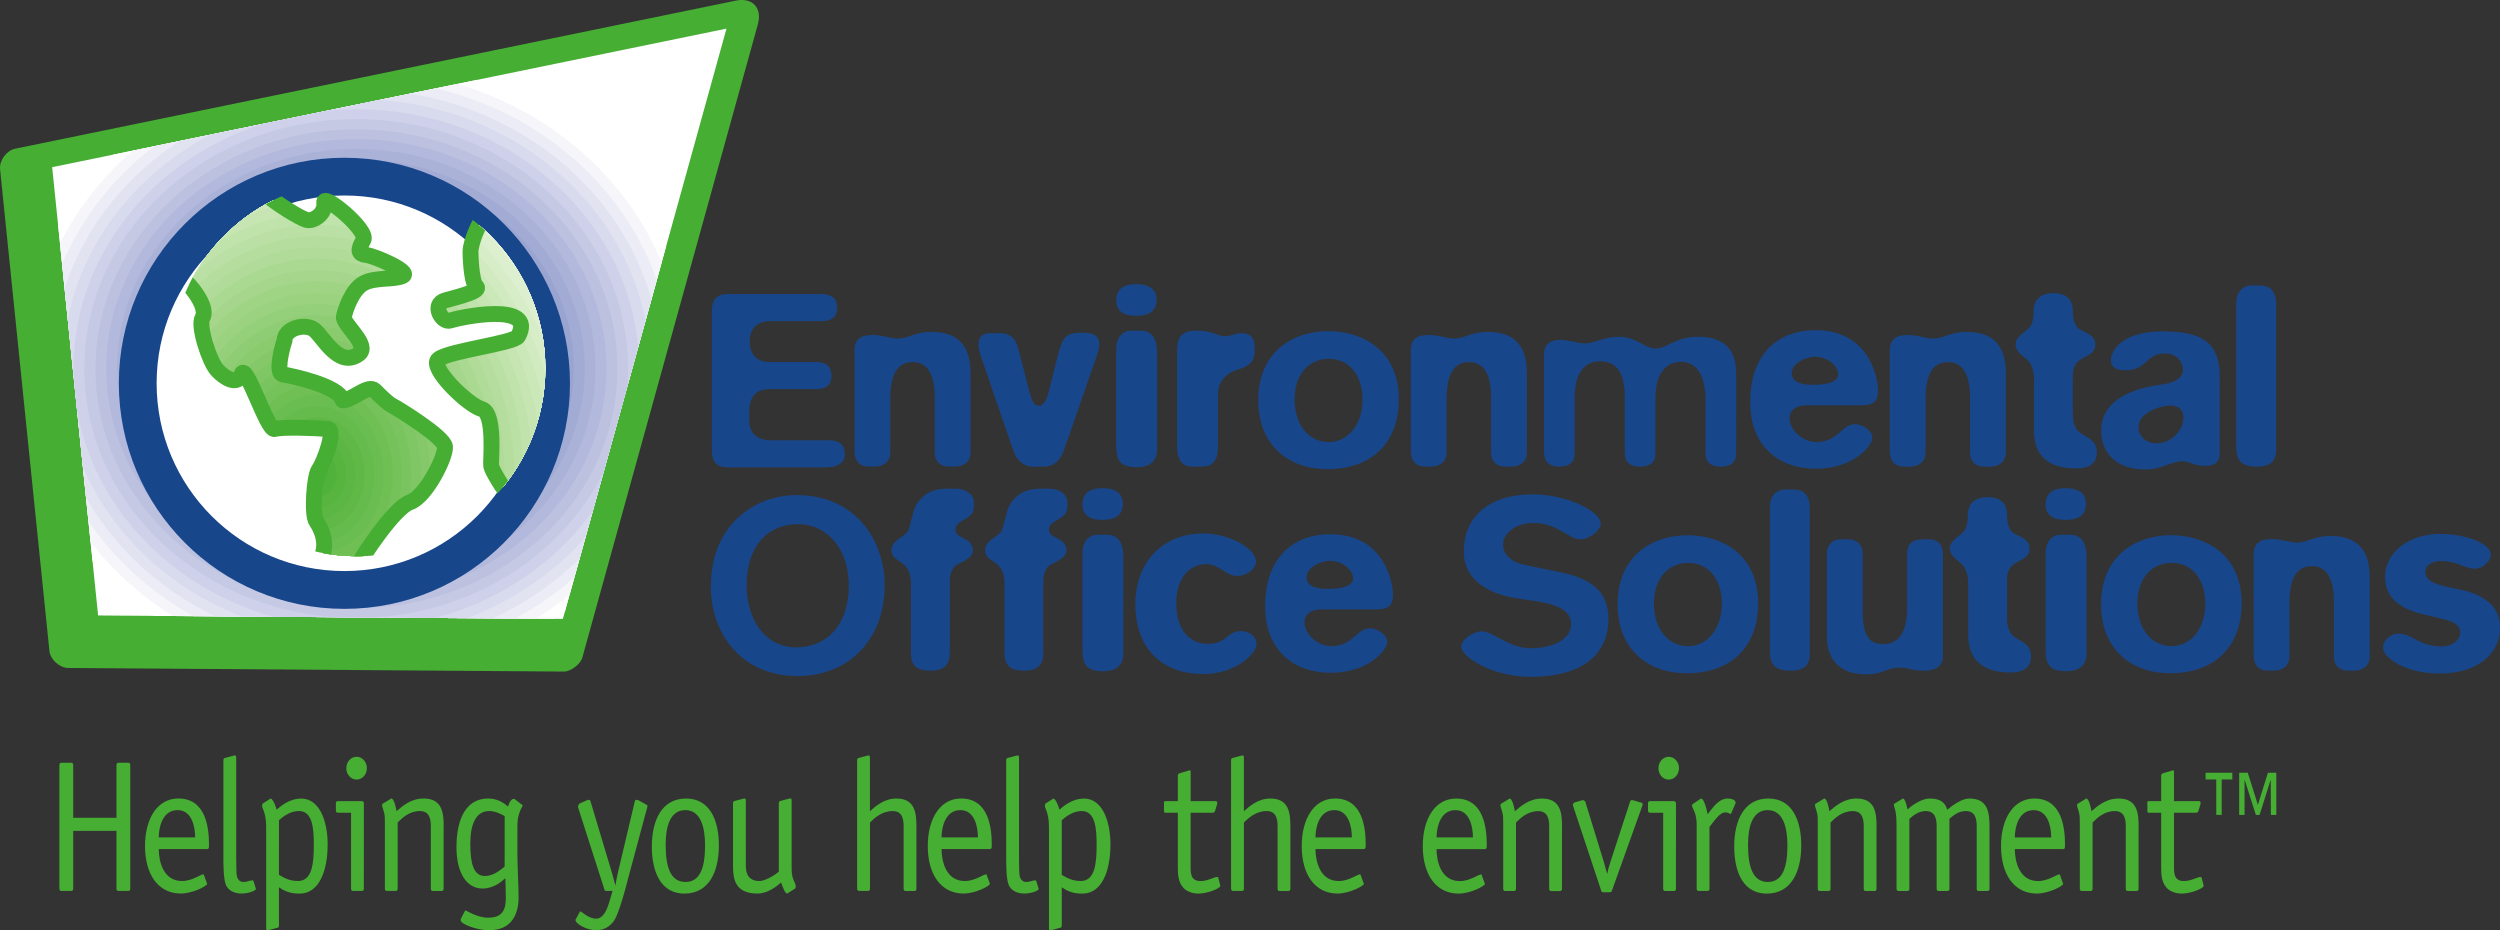 <?xml version="1.0" encoding="UTF-8" standalone="no"?>
<svg
   xmlns:dc="http://purl.org/dc/elements/1.1/"
   xmlns:cc="http://creativecommons.org/ns#"
   xmlns:rdf="http://www.w3.org/1999/02/22-rdf-syntax-ns#"
   xmlns:svg="http://www.w3.org/2000/svg"
   xmlns="http://www.w3.org/2000/svg"
   id="svg3719"
   version="1.1"
   viewBox="0 0 81.742 30.417"
   height="30.417mm"
   width="81.742mm">
  <rect x="0" y="0" width="81.742" height="30.417" fill="#333333" stroke="none"/>
  <defs
     id="defs3713">
    <clipPath
       clipPathUnits="userSpaceOnUse"
       id="clipPath3741">
      <path
         d="m 1946.101,2238.791 -62.459,-12.834 4.255,-41.523 43.05,-0.316 z"
         id="path3739" />
    </clipPath>
    <clipPath
       clipPathUnits="userSpaceOnUse"
       id="clipPath3749">
      <path
         d="m 1946.101,2238.791 -62.459,-12.834 4.255,-41.523 43.05,-0.316 z"
         id="path3747" />
    </clipPath>
    <clipPath
       clipPathUnits="userSpaceOnUse"
       id="clipPath3827">
      <path
         d="m 1911.914,2224.733 c -9.613,0 -17.406,-7.793 -17.406,-17.406 0,-9.613 7.793,-17.406 17.406,-17.406 9.613,0 17.406,7.793 17.406,17.406 0,9.613 -7.793,17.406 -17.406,17.406 z"
         id="path3825" />
    </clipPath>
    <clipPath
       clipPathUnits="userSpaceOnUse"
       id="clipPath3835">
      <path
         d="m 1895.941,2215.44 c 1.09,-1.05 2.081,-2.67 1.627,-3.425 -0.454,-0.755 0.652,-4.068 1.331,-4.825 0.679,-0.757 1.918,-1.533 2.297,-0.399 0.379,1.134 2.38,-5.319 3.061,-5.092 0.681,0.227 3.832,0.091 4.816,0.015 0.984,0.151 -0.261,-3.143 -0.715,-3.749 -0.454,-0.606 -0.688,-4.24 -0.236,-4.845 0.286,-0.383 1.247,-2.054 0.323,-3.515 -1.259,0.263 1.115,-3.44 0.03,-2.931 l 1.823,-0.851 c 1.215,0.972 1.459,2.652 1.787,3.485 0.116,0.295 3.179,5.079 4.693,5.609 1.514,0.53 3.327,4.235 3.251,5.144 -0.076,0.908 -4.387,3.554 -4.841,3.781 -0.454,0.227 -1.058,0.833 -1.663,1.436 -0.606,0.604 -2.069,-0.919 -2.978,-0.919 -0.303,1.361 -4.935,2.321 -5.539,2.397 -0.603,0.076 -0.221,2.012 0.157,3.148 0,1.135 1.893,1.618 2.724,1.012 0.831,-0.605 2.287,-3.646 4.156,-2.263 1.089,0.806 -1.532,2.778 -1.383,3.457 0.149,0.679 0.744,2.474 1.802,3.078 1.058,0.604 2.815,0.312 3.646,0.69 0.831,0.379 -2.626,1.869 -3.381,1.945 -0.755,0.076 -0.792,0.467 -0.264,1.376 0.528,0.908 -3.777,4.446 -3.625,3.464 0.151,-0.982 -0.998,-1.807 -1.68,-1.58 -0.681,0.227 -2.674,1.458 -3.666,2.326 -9.196,-0.138 -8.135,-9.135 -7.553,-7.969 z m 37.628,-6.224 c -0.972,5.271 -5.812,15.028 -9.834,12.116 -0.356,-0.067 -1.346,-2.233 -1.346,-3.232 0,0 0.032,-2.753 0.537,-3.186 0.505,-0.433 -1.584,-0.935 -2.882,-1.296 -1.298,-0.361 -0.296,-2.151 0.497,-1.862 0.793,0.289 8.03,1.803 6.26,-1.458 -0.351,-0.646 -6.346,-1.338 -7.369,-2.124 -0.944,-0.726 2.701,-4.263 3.996,-4.623 1.296,-0.361 0.804,-4.85 0.877,-5.282 0.072,-0.433 1.371,-2.499 1.573,-2.597 -2.117,-2.479 8.785,7.611 7.691,13.544 z"
         id="path3833"
         style="clip-rule:evenodd" />
    </clipPath>
    <clipPath
       clipPathUnits="userSpaceOnUse"
       id="clipPath3843">
      <path
         d="m 1895.941,2215.44 c 1.09,-1.05 2.081,-2.67 1.627,-3.425 -0.454,-0.755 0.652,-4.068 1.331,-4.825 0.679,-0.757 1.918,-1.533 2.297,-0.399 0.379,1.134 2.38,-5.319 3.061,-5.092 0.681,0.227 3.832,0.091 4.816,0.015 0.984,0.151 -0.261,-3.143 -0.715,-3.749 -0.454,-0.606 -0.688,-4.24 -0.236,-4.845 0.286,-0.383 1.247,-2.054 0.323,-3.515 -1.259,0.263 1.115,-3.44 0.03,-2.931 l 1.823,-0.851 c 1.215,0.972 1.459,2.652 1.787,3.485 0.116,0.295 3.179,5.079 4.693,5.609 1.514,0.53 3.327,4.235 3.251,5.144 -0.076,0.908 -4.387,3.554 -4.841,3.781 -0.454,0.227 -1.058,0.833 -1.663,1.436 -0.606,0.604 -2.069,-0.919 -2.978,-0.919 -0.303,1.361 -4.935,2.321 -5.539,2.397 -0.603,0.076 -0.221,2.012 0.157,3.148 0,1.135 1.893,1.618 2.724,1.012 0.831,-0.605 2.287,-3.646 4.156,-2.263 1.089,0.806 -1.532,2.778 -1.383,3.457 0.149,0.679 0.744,2.474 1.802,3.078 1.058,0.604 2.815,0.312 3.646,0.69 0.831,0.379 -2.626,1.869 -3.381,1.945 -0.755,0.076 -0.792,0.467 -0.264,1.376 0.528,0.908 -3.777,4.446 -3.625,3.464 0.151,-0.982 -0.998,-1.807 -1.68,-1.58 -0.681,0.227 -2.674,1.458 -3.666,2.326 -9.196,-0.138 -8.135,-9.135 -7.553,-7.969 z m 37.628,-6.224 c -0.972,5.271 -5.812,15.028 -9.834,12.116 -0.356,-0.067 -1.346,-2.233 -1.346,-3.232 0,0 0.032,-2.753 0.537,-3.186 0.505,-0.433 -1.584,-0.935 -2.882,-1.296 -1.298,-0.361 -0.296,-2.151 0.497,-1.862 0.793,0.289 8.03,1.803 6.26,-1.458 -0.351,-0.646 -6.346,-1.338 -7.369,-2.124 -0.944,-0.726 2.701,-4.263 3.996,-4.623 1.296,-0.361 0.804,-4.85 0.877,-5.282 0.072,-0.433 1.371,-2.499 1.573,-2.597 -2.117,-2.479 8.785,7.611 7.691,13.544 z"
         id="path3841"
         style="clip-rule:evenodd" />
    </clipPath>
  </defs>
  <g
     transform="translate(-41.528,-71.637)"
     id="layer1">
    <path
       d="m 65.59,71.657 c 0.54,-0.111 0.866,0.239 0.719,0.77 L 60.567,93.143 c -0.058,0.21 -0.381,0.454 -0.599,0.452 L 43.754,93.477 c -0.28,-0.004 -0.581,-0.275 -0.61,-0.554 L 41.53,77.168 c -0.029,-0.283 0.211,-0.61 0.49,-0.668 z"
       style="fill:#46ae33;fill-opacity:1;fill-rule:nonzero;stroke:none;stroke-width:0.353"
       id="path3733" />
    <g
       transform="matrix(0.353,0,0,-0.353,-621.692,862.866)"
       id="g3735">
      <g
         id="g3737"
         clip-path="url(#clipPath3741)">
        <g
           id="g3743">
          <g
             id="g3745"
             clip-path="url(#clipPath3749)">
            <path
               d="m 1883.642,2238.791 h 62.459 v -54.673 h -62.459 z"
               style="fill:#ffffff;fill-opacity:1;fill-rule:nonzero;stroke:none"
               id="path3751" />
            <path
               d="m 1880.61,2207.291 c 0,15.821 13.979,28.647 31.224,28.647 17.244,0 31.224,-12.825 31.224,-28.647 0,-15.821 -13.979,-28.647 -31.224,-28.647 -17.245,0 -31.224,12.825 -31.224,28.647 z"
               style="fill:#ffffff;fill-opacity:1;fill-rule:nonzero;stroke:none"
               id="path3753" />
            <path
               d="m 1881.608,2207.305 c 0,15.311 13.528,27.723 30.216,27.723 16.688,0 30.216,-12.412 30.216,-27.723 0,-15.311 -13.528,-27.723 -30.216,-27.723 -16.688,0 -30.216,12.412 -30.216,27.723 z"
               style="fill:#f5f5fa;fill-opacity:1;fill-rule:nonzero;stroke:none"
               id="path3755" />
            <path
               d="m 1882.606,2207.319 c 0,14.801 13.077,26.799 29.209,26.799 16.132,0 29.209,-11.998 29.209,-26.799 0,-14.801 -13.077,-26.799 -29.209,-26.799 -16.132,0 -29.209,11.998 -29.209,26.799 z"
               style="fill:#ebecf6;fill-opacity:1;fill-rule:nonzero;stroke:none"
               id="path3757" />
            <path
               d="m 1883.604,2207.299 c 0,14.29 12.626,25.875 28.201,25.875 15.576,0 28.202,-11.585 28.202,-25.875 0,-14.29 -12.626,-25.875 -28.202,-25.875 -15.575,0 -28.201,11.584 -28.201,25.875 z"
               style="fill:#e1e3f1;fill-opacity:1;fill-rule:nonzero;stroke:none"
               id="path3759" />
            <path
               d="m 1884.63,2207.313 c 0,13.78 12.175,24.951 27.195,24.951 15.019,0 27.195,-11.171 27.195,-24.951 0,-13.78 -12.175,-24.951 -27.195,-24.951 -15.019,0 -27.195,11.171 -27.195,24.951 z"
               style="fill:#d8daed;fill-opacity:1;fill-rule:nonzero;stroke:none"
               id="path3761" />
            <path
               d="m 1885.628,2207.294 c 0,13.27 11.724,24.026 26.187,24.026 14.463,0 26.187,-10.757 26.187,-24.026 0,-13.27 -11.724,-24.026 -26.187,-24.026 -14.463,0 -26.187,10.757 -26.187,24.026 z"
               style="fill:#ced1e9;fill-opacity:1;fill-rule:nonzero;stroke:none"
               id="path3763" />
            <path
               d="m 1886.626,2207.308 c 0,12.759 11.273,23.102 25.18,23.102 13.907,0 25.18,-10.343 25.18,-23.102 0,-12.759 -11.273,-23.102 -25.18,-23.102 -13.907,0 -25.18,10.343 -25.18,23.102 z"
               style="fill:#c5c9e4;fill-opacity:1;fill-rule:nonzero;stroke:none"
               id="path3765" />
            <path
               d="m 1887.653,2207.288 c 0,12.249 10.822,22.178 24.173,22.178 13.351,0 24.173,-9.929 24.173,-22.178 0,-12.249 -10.822,-22.178 -24.173,-22.178 -13.351,0 -24.173,9.929 -24.173,22.178 z"
               style="fill:#bcc1e0;fill-opacity:1;fill-rule:nonzero;stroke:none"
               id="path3767" />
            <path
               d="m 1888.651,2207.302 c 0,11.738 10.371,21.254 23.166,21.254 12.794,0 23.166,-9.516 23.166,-21.254 0,-11.739 -10.371,-21.254 -23.166,-21.254 -12.794,0 -23.166,9.516 -23.166,21.254 z"
               style="fill:#b3b9dc;fill-opacity:1;fill-rule:nonzero;stroke:none"
               id="path3769" />
            <path
               d="m 1889.649,2207.316 c 0,11.228 9.92,20.33 22.158,20.33 12.238,0 22.158,-9.102 22.158,-20.33 0,-11.228 -9.92,-20.33 -22.158,-20.33 -12.238,0 -22.158,9.102 -22.158,20.33 z"
               style="fill:#abb2d8;fill-opacity:1;fill-rule:nonzero;stroke:none"
               id="path3771" />
            <path
               d="m 1890.676,2207.296 c 0,10.718 9.47,19.406 21.151,19.406 11.682,0 21.151,-8.688 21.151,-19.406 0,-10.717 -9.47,-19.406 -21.151,-19.406 -11.682,0 -21.151,8.688 -21.151,19.406 z"
               style="fill:#a2abd4;fill-opacity:1;fill-rule:nonzero;stroke:none"
               id="path3773" />
            <path
               d="m 1891.674,2207.311 c 0,10.207 9.019,18.482 20.144,18.482 11.125,0 20.144,-8.275 20.144,-18.482 0,-10.207 -9.019,-18.482 -20.144,-18.482 -11.126,0 -20.144,8.274 -20.144,18.482 z"
               style="fill:#9aa4d0;fill-opacity:1;fill-rule:nonzero;stroke:none"
               id="path3775" />
            <path
               d="m 1892.671,2207.291 c 0,9.697 8.568,17.558 19.137,17.558 10.569,0 19.137,-7.861 19.137,-17.558 0,-9.697 -8.568,-17.557 -19.137,-17.557 -10.569,0 -19.137,7.861 -19.137,17.557 z"
               style="fill:#929dcc;fill-opacity:1;fill-rule:nonzero;stroke:none"
               id="path3777" />
            <path
               d="m 1893.698,2207.305 c 0,9.187 8.117,16.634 18.13,16.634 10.013,0 18.13,-7.447 18.13,-16.634 0,-9.187 -8.117,-16.634 -18.13,-16.634 -10.013,0 -18.13,7.447 -18.13,16.634 z"
               style="fill:#8a96c8;fill-opacity:1;fill-rule:nonzero;stroke:none"
               id="path3779" />
            <path
               d="m 1894.696,2207.319 c 0,8.677 7.666,15.71 17.122,15.71 9.457,0 17.122,-7.033 17.122,-15.71 0,-8.676 -7.666,-15.71 -17.122,-15.71 -9.457,0 -17.122,7.033 -17.122,15.71 z"
               style="fill:#8290c4;fill-opacity:1;fill-rule:nonzero;stroke:none"
               id="path3781" />
            <path
               d="m 1895.694,2207.299 c 0,8.166 7.215,14.785 16.115,14.785 8.9,0 16.115,-6.619 16.115,-14.785 0,-8.166 -7.215,-14.785 -16.115,-14.785 -8.9,0 -16.115,6.619 -16.115,14.785 z"
               style="fill:#7b8ac0;fill-opacity:1;fill-rule:nonzero;stroke:none"
               id="path3783" />
            <path
               d="m 1896.721,2207.313 c 0,7.655 6.764,13.862 15.108,13.862 8.344,0 15.108,-6.206 15.108,-13.862 0,-7.655 -6.764,-13.861 -15.108,-13.861 -8.344,0 -15.108,6.206 -15.108,13.861 z"
               style="fill:#7384bd;fill-opacity:1;fill-rule:nonzero;stroke:none"
               id="path3785" />
            <path
               d="m 1897.719,2207.293 c 0,7.145 6.313,12.937 14.101,12.937 7.788,0 14.101,-5.792 14.101,-12.937 0,-7.145 -6.313,-12.937 -14.101,-12.937 -7.788,0 -14.101,5.792 -14.101,12.937 z"
               style="fill:#6c7fb9;fill-opacity:1;fill-rule:nonzero;stroke:none"
               id="path3787" />
            <path
               d="m 1898.717,2207.308 c 0,6.635 5.862,12.013 13.093,12.013 7.231,0 13.093,-5.378 13.093,-12.013 0,-6.635 -5.862,-12.013 -13.093,-12.013 -7.231,0 -13.093,5.378 -13.093,12.013 z"
               style="fill:#6579b5;fill-opacity:1;fill-rule:nonzero;stroke:none"
               id="path3789" />
            <path
               d="m 1899.743,2207.288 c 0,6.124 5.411,11.089 12.087,11.089 6.675,0 12.086,-4.965 12.086,-11.089 0,-6.124 -5.411,-11.089 -12.086,-11.089 -6.675,0 -12.087,4.964 -12.087,11.089 z"
               style="fill:#5e74b2;fill-opacity:1;fill-rule:nonzero;stroke:none"
               id="path3791" />
            <path
               d="m 1900.741,2207.302 c 0,5.614 4.96,10.165 11.079,10.165 6.119,0 11.079,-4.551 11.079,-10.165 0,-5.614 -4.96,-10.165 -11.079,-10.165 -6.119,0 -11.079,4.551 -11.079,10.165 z"
               style="fill:#576fae;fill-opacity:1;fill-rule:nonzero;stroke:none"
               id="path3793" />
            <path
               d="m 1901.739,2207.316 c 0,5.104 4.509,9.241 10.072,9.241 5.562,0 10.072,-4.137 10.072,-9.241 0,-5.104 -4.509,-9.241 -10.072,-9.241 -5.563,0 -10.072,4.138 -10.072,9.241 z"
               style="fill:#516aab;fill-opacity:1;fill-rule:nonzero;stroke:none"
               id="path3795" />
            <path
               d="m 1902.766,2207.296 c 0,4.593 4.059,8.317 9.065,8.317 5.006,0 9.065,-3.724 9.065,-8.317 0,-4.593 -4.059,-8.317 -9.065,-8.317 -5.006,0 -9.065,3.723 -9.065,8.317 z"
               style="fill:#4a66a7;fill-opacity:1;fill-rule:nonzero;stroke:none"
               id="path3797" />
            <path
               d="m 1903.764,2207.31 c 0,4.083 3.607,7.393 8.057,7.393 4.45,0 8.058,-3.31 8.058,-7.393 0,-4.083 -3.607,-7.393 -8.058,-7.393 -4.45,0 -8.057,3.31 -8.057,7.393 z"
               style="fill:#4462a4;fill-opacity:1;fill-rule:nonzero;stroke:none"
               id="path3799" />
            <path
               d="m 1904.762,2207.291 c 0,3.572 3.156,6.468 7.05,6.468 3.894,0 7.05,-2.896 7.05,-6.468 0,-3.572 -3.156,-6.468 -7.05,-6.468 -3.894,0 -7.05,2.896 -7.05,6.468 z"
               style="fill:#3e5ea1;fill-opacity:1;fill-rule:nonzero;stroke:none"
               id="path3801" />
            <path
               d="m 1905.788,2207.305 c 0,3.062 2.706,5.545 6.043,5.545 3.338,0 6.043,-2.482 6.043,-5.545 0,-3.062 -2.706,-5.544 -6.043,-5.544 -3.337,0 -6.043,2.482 -6.043,5.544 z"
               style="fill:#385a9e;fill-opacity:1;fill-rule:nonzero;stroke:none"
               id="path3803" />
            <path
               d="m 1906.786,2207.319 c 0,2.552 2.255,4.62 5.036,4.62 2.781,0 5.036,-2.069 5.036,-4.62 0,-2.552 -2.255,-4.621 -5.036,-4.621 -2.781,0 -5.036,2.069 -5.036,4.621 z"
               style="fill:#32569a;fill-opacity:1;fill-rule:nonzero;stroke:none"
               id="path3805" />
            <path
               d="m 1907.784,2207.299 c 0,2.041 1.804,3.696 4.029,3.696 2.225,0 4.029,-1.655 4.029,-3.696 0,-2.041 -1.804,-3.696 -4.029,-3.696 -2.225,0 -4.029,1.655 -4.029,3.696 z"
               style="fill:#2d5297;fill-opacity:1;fill-rule:nonzero;stroke:none"
               id="path3807" />
            <path
               d="m 1908.811,2207.313 c 0,1.531 1.353,2.772 3.022,2.772 1.669,0 3.022,-1.241 3.022,-2.772 0,-1.531 -1.353,-2.772 -3.022,-2.772 -1.669,0 -3.022,1.241 -3.022,2.772 z"
               style="fill:#274f94;fill-opacity:1;fill-rule:nonzero;stroke:none"
               id="path3809" />
            <path
               d="m 1909.809,2207.293 c 0,1.02 0.902,1.848 2.014,1.848 1.112,0 2.014,-0.827 2.014,-1.848 0,-1.02 -0.902,-1.848 -2.014,-1.848 -1.112,0 -2.014,0.827 -2.014,1.848 z"
               style="fill:#224c91;fill-opacity:1;fill-rule:nonzero;stroke:none"
               id="path3811" />
            <path
               d="m 1910.807,2207.307 c 0,0.51 0.451,0.924 1.007,0.924 0.556,0 1.007,-0.414 1.007,-0.924 0,-0.51 -0.451,-0.924 -1.007,-0.924 -0.556,0 -1.007,0.414 -1.007,0.924 z"
               style="fill:#1d498e;fill-opacity:1;fill-rule:nonzero;stroke:none"
               id="path3813" />
          </g>
        </g>
      </g>
    </g>
    <path
       d="m 107.611,93.904 v 0"
       style="fill:none;stroke:#231f20;stroke-width:0.398;stroke-linecap:butt;stroke-linejoin:round;stroke-miterlimit:3.864;stroke-dasharray:none;stroke-opacity:1"
       id="path3815" />
    <path
       d="m 52.789,76.795 c 4.073,0 7.375,3.302 7.375,7.375 0,4.073 -3.302,7.375 -7.375,7.375 -4.073,0 -7.375,-3.302 -7.375,-7.375 0,-4.073 3.302,-7.375 7.375,-7.375 z"
       style="fill:#18468b;fill-opacity:1;fill-rule:nonzero;stroke:none;stroke-width:0.353"
       id="path3817" />
    <path
       d="m 52.789,78.029 c -3.391,0 -6.14,2.749 -6.14,6.14 0,3.391 2.749,6.14 6.14,6.14 3.391,0 6.14,-2.749 6.14,-6.14 0,-3.391 -2.749,-6.14 -6.14,-6.14 z"
       style="fill:#ffffff;fill-opacity:1;fill-rule:nonzero;stroke:none;stroke-width:0.353"
       id="path3819" />
    <g
       transform="matrix(0.353,0,0,-0.353,-621.692,862.866)"
       id="g3821">
      <g
         id="g3823"
         clip-path="url(#clipPath3827)">
        <g
           id="g3829">
          <g
             id="g3831"
             clip-path="url(#clipPath3835)">
            <g
               id="g3837">
              <g
                 id="g3839"
                 clip-path="url(#clipPath3843)">
                <path
                   d="m 1895.575,2223.409 h 38.071 v -37.586 h -38.071 z"
                   style="fill:#ffffff;fill-opacity:1;fill-rule:nonzero;stroke:none"
                   id="path3845" />
                <path
                   d="m 1880.902,2184.794 c -5.971,18.376 1.443,38.987 16.561,46.036 15.118,7.049 32.213,-2.132 38.184,-20.509 5.971,-18.376 -1.444,-38.987 -16.561,-46.036 -15.118,-7.049 -32.213,2.133 -38.184,20.509 z"
                   style="fill:#ffffff;fill-opacity:1;fill-rule:nonzero;stroke:none"
                   id="path3847" />
                <path
                   d="m 1881.704,2185.172 c -5.795,17.835 1.401,37.84 16.074,44.682 14.673,6.842 31.266,-2.07 37.061,-19.905 5.796,-17.835 -1.401,-37.84 -16.074,-44.682 -14.673,-6.842 -31.266,2.07 -37.061,19.905 z"
                   style="fill:#f9fcf7;fill-opacity:1;fill-rule:nonzero;stroke:none"
                   id="path3849" />
                <path
                   d="m 1882.506,2185.521 c -5.62,17.295 1.359,36.693 15.587,43.328 14.228,6.635 30.318,-2.007 35.938,-19.302 5.62,-17.295 -1.359,-36.693 -15.587,-43.328 -14.228,-6.635 -30.318,2.007 -35.938,19.302 z"
                   style="fill:#f3faee;fill-opacity:1;fill-rule:nonzero;stroke:none"
                   id="path3851" />
                <path
                   d="m 1883.307,2185.933 c -5.444,16.755 1.316,35.547 15.1,41.974 13.784,6.428 29.371,-1.944 34.815,-18.699 5.444,-16.755 -1.316,-35.547 -15.1,-41.974 -13.784,-6.428 -29.371,1.944 -34.815,18.699 z"
                   style="fill:#eef7e6;fill-opacity:1;fill-rule:nonzero;stroke:none"
                   id="path3853" />
                <path
                   d="m 1884.104,2186.282 c -5.269,16.214 1.274,34.4 14.613,40.62 13.339,6.22 28.424,-1.881 33.692,-18.096 5.269,-16.214 -1.273,-34.4 -14.613,-40.62 -13.339,-6.22 -28.424,1.882 -33.692,18.096 z"
                   style="fill:#e8f4df;fill-opacity:1;fill-rule:nonzero;stroke:none"
                   id="path3855" />
                <path
                   d="m 1884.906,2186.66 c -5.093,15.674 1.231,33.253 14.126,39.266 12.895,6.013 27.476,-1.819 32.569,-17.492 5.093,-15.674 -1.231,-33.253 -14.126,-39.266 -12.895,-6.013 -27.476,1.819 -32.569,17.492 z"
                   style="fill:#e2f2d7;fill-opacity:1;fill-rule:nonzero;stroke:none"
                   id="path3857" />
                <path
                   d="m 1885.708,2187.043 c -4.917,15.133 1.189,32.107 13.639,37.912 12.45,5.805 26.528,-1.756 31.446,-16.889 4.918,-15.133 -1.188,-32.107 -13.638,-37.912 -12.45,-5.806 -26.529,1.756 -31.446,16.889 z"
                   style="fill:#dcefcf;fill-opacity:1;fill-rule:nonzero;stroke:none"
                   id="path3859" />
                <path
                   d="m 1886.509,2187.421 c -4.742,14.593 1.146,30.96 13.151,36.558 12.005,5.598 25.581,-1.693 30.323,-16.286 4.742,-14.592 -1.146,-30.96 -13.151,-36.558 -12.005,-5.598 -25.581,1.693 -30.323,16.286 z"
                   style="fill:#d7edc8;fill-opacity:1;fill-rule:nonzero;stroke:none"
                   id="path3861" />
                <path
                   d="m 1887.311,2187.77 c -4.566,14.052 1.104,29.813 12.664,35.204 11.56,5.391 24.634,-1.631 29.2,-15.683 4.566,-14.052 -1.103,-29.813 -12.664,-35.204 -11.56,-5.391 -24.633,1.631 -29.2,15.683 z"
                   style="fill:#d1eac0;fill-opacity:1;fill-rule:nonzero;stroke:none"
                   id="path3863" />
                <path
                   d="m 1888.142,2188.182 c -4.391,13.512 1.061,28.667 12.177,33.85 11.116,5.183 23.686,-1.568 28.077,-15.08 4.391,-13.512 -1.061,-28.667 -12.177,-33.85 -11.116,-5.183 -23.686,1.568 -28.077,15.08 z"
                   style="fill:#cbe8b9;fill-opacity:1;fill-rule:nonzero;stroke:none"
                   id="path3865" />
                <path
                   d="m 1888.944,2188.531 c -4.215,12.971 1.019,27.52 11.69,32.496 10.671,4.976 22.739,-1.505 26.954,-14.476 4.215,-12.971 -1.019,-27.52 -11.69,-32.496 -10.671,-4.976 -22.739,1.505 -26.954,14.477 z"
                   style="fill:#c6e5b2;fill-opacity:1;fill-rule:nonzero;stroke:none"
                   id="path3867" />
                <path
                   d="m 1889.745,2188.909 c -4.039,12.431 0.976,26.373 11.203,31.142 10.227,4.769 21.791,-1.442 25.831,-13.873 4.039,-12.431 -0.977,-26.373 -11.203,-31.142 -10.226,-4.769 -21.791,1.442 -25.83,13.873 z"
                   style="fill:#c0e3ab;fill-opacity:1;fill-rule:nonzero;stroke:none"
                   id="path3869" />
                <path
                   d="m 1890.547,2189.292 c -3.864,11.89 0.934,25.227 10.716,29.788 9.782,4.561 20.844,-1.38 24.707,-13.27 3.864,-11.89 -0.934,-25.227 -10.716,-29.788 -9.782,-4.561 -20.844,1.38 -24.707,13.27 z"
                   style="fill:#bbe0a5;fill-opacity:1;fill-rule:nonzero;stroke:none"
                   id="path3871" />
                <path
                   d="m 1891.378,2189.67 c -3.688,11.35 0.892,24.08 10.229,28.434 9.338,4.354 19.896,-1.317 23.584,-12.667 3.688,-11.35 -0.892,-24.08 -10.229,-28.434 -9.337,-4.354 -19.896,1.317 -23.584,12.667 z"
                   style="fill:#b5de9e;fill-opacity:1;fill-rule:nonzero;stroke:none"
                   id="path3873" />
                <path
                   d="m 1892.146,2190.053 c -3.513,10.81 0.849,22.934 9.742,27.08 8.893,4.146 18.949,-1.255 22.462,-12.064 3.513,-10.809 -0.849,-22.934 -9.742,-27.08 -8.893,-4.146 -18.949,1.255 -22.462,12.064 z"
                   style="fill:#b0db98;fill-opacity:1;fill-rule:nonzero;stroke:none"
                   id="path3875" />
                <path
                   d="m 1892.947,2190.431 c -3.337,10.269 0.806,21.787 9.255,25.726 8.448,3.939 18.002,-1.192 21.338,-11.46 3.337,-10.269 -0.806,-21.787 -9.255,-25.726 -8.448,-3.939 -18.001,1.192 -21.338,11.46 z"
                   style="fill:#aad991;fill-opacity:1;fill-rule:nonzero;stroke:none"
                   id="path3877" />
                <path
                   d="m 1893.749,2190.78 c -3.161,9.729 0.764,20.64 8.767,24.372 8.003,3.732 17.054,-1.129 20.215,-10.857 3.161,-9.728 -0.764,-20.64 -8.767,-24.372 -8.003,-3.732 -17.054,1.129 -20.215,10.857 z"
                   style="fill:#a5d68b;fill-opacity:1;fill-rule:nonzero;stroke:none"
                   id="path3879" />
                <path
                   d="m 1894.58,2191.192 c -2.986,9.188 0.722,19.494 8.281,23.018 7.559,3.525 16.107,-1.066 19.092,-10.254 2.986,-9.188 -0.722,-19.493 -8.281,-23.018 -7.559,-3.525 -16.107,1.066 -19.092,10.254 z"
                   style="fill:#9fd485;fill-opacity:1;fill-rule:nonzero;stroke:none"
                   id="path3881" />
                <path
                   d="m 1895.381,2191.541 c -2.81,8.647 0.679,18.346 7.793,21.664 7.114,3.317 15.159,-1.004 17.969,-9.651 2.81,-8.648 -0.679,-18.347 -7.793,-21.664 -7.114,-3.317 -15.159,1.004 -17.969,9.651 z"
                   style="fill:#9ad27f;fill-opacity:1;fill-rule:nonzero;stroke:none"
                   id="path3883" />
                <path
                   d="m 1896.183,2191.919 c -2.634,8.107 0.637,17.2 7.306,20.31 6.67,3.11 14.212,-0.941 16.846,-9.048 2.634,-8.107 -0.637,-17.2 -7.306,-20.31 -6.67,-3.11 -14.212,0.941 -16.846,9.048 z"
                   style="fill:#94cf7a;fill-opacity:1;fill-rule:nonzero;stroke:none"
                   id="path3885" />
                <path
                   d="m 1896.985,2192.302 c -2.459,7.567 0.594,16.053 6.819,18.956 6.225,2.903 13.264,-0.878 15.723,-8.445 2.459,-7.567 -0.594,-16.053 -6.819,-18.956 -6.225,-2.903 -13.264,0.878 -15.723,8.445 z"
                   style="fill:#8fcd74;fill-opacity:1;fill-rule:nonzero;stroke:none"
                   id="path3887" />
                <path
                   d="m 1897.786,2192.68 c -2.283,7.026 0.552,14.906 6.332,17.602 5.78,2.695 12.317,-0.815 14.6,-7.841 2.283,-7.026 -0.552,-14.907 -6.332,-17.602 -5.78,-2.695 -12.317,0.816 -14.6,7.842 z"
                   style="fill:#8acb6e;fill-opacity:1;fill-rule:nonzero;stroke:none"
                   id="path3889" />
                <path
                   d="m 1898.617,2193.029 c -2.107,6.486 0.509,13.76 5.845,16.248 5.336,2.488 11.369,-0.753 13.477,-7.238 2.107,-6.486 -0.509,-13.76 -5.845,-16.248 -5.336,-2.488 -11.369,0.753 -13.477,7.238 z"
                   style="fill:#84c869;fill-opacity:1;fill-rule:nonzero;stroke:none"
                   id="path3891" />
                <path
                   d="m 1899.419,2193.441 c -1.932,5.945 0.467,12.613 5.358,14.894 4.891,2.28 10.422,-0.69 12.354,-6.635 1.932,-5.945 -0.467,-12.613 -5.358,-14.894 -4.891,-2.281 -10.422,0.69 -12.354,6.635 z"
                   style="fill:#7fc664;fill-opacity:1;fill-rule:nonzero;stroke:none"
                   id="path3893" />
                <path
                   d="m 1900.187,2193.79 c -1.756,5.405 0.424,11.467 4.87,13.54 4.446,2.073 9.475,-0.627 11.231,-6.032 1.756,-5.405 -0.424,-11.467 -4.87,-13.54 -4.446,-2.073 -9.475,0.627 -11.231,6.032 z"
                   style="fill:#7ac45f;fill-opacity:1;fill-rule:nonzero;stroke:none"
                   id="path3895" />
                <path
                   d="m 1900.988,2194.168 c -1.581,4.864 0.382,10.32 4.383,12.186 4.002,1.866 8.527,-0.564 10.108,-5.429 1.581,-4.864 -0.382,-10.32 -4.383,-12.186 -4.002,-1.866 -8.527,0.565 -10.107,5.429 z"
                   style="fill:#75c15a;fill-opacity:1;fill-rule:nonzero;stroke:none"
                   id="path3897" />
                <path
                   d="m 1901.819,2194.551 c -1.405,4.324 0.339,9.173 3.897,10.832 3.557,1.659 7.58,-0.502 8.985,-4.826 1.405,-4.324 -0.339,-9.173 -3.897,-10.832 -3.557,-1.659 -7.58,0.502 -8.985,4.826 z"
                   style="fill:#6fbf55;fill-opacity:1;fill-rule:nonzero;stroke:none"
                   id="path3899" />
                <path
                   d="m 1902.621,2194.929 c -1.23,3.783 0.297,8.027 3.409,9.478 3.112,1.452 6.632,-0.439 7.862,-4.222 1.23,-3.783 -0.297,-8.027 -3.409,-9.478 -3.112,-1.451 -6.632,0.439 -7.862,4.222 z"
                   style="fill:#6abd50;fill-opacity:1;fill-rule:nonzero;stroke:none"
                   id="path3901" />
                <path
                   d="m 1903.422,2195.278 c -1.054,3.243 0.255,6.88 2.922,8.123 2.668,1.244 5.684,-0.376 6.738,-3.619 1.054,-3.243 -0.255,-6.88 -2.922,-8.124 -2.668,-1.244 -5.684,0.377 -6.738,3.619 z"
                   style="fill:#65bb4c;fill-opacity:1;fill-rule:nonzero;stroke:none"
                   id="path3903" />
                <path
                   d="m 1904.224,2195.689 c -0.878,2.702 0.212,5.733 2.435,6.77 2.223,1.037 4.737,-0.314 5.615,-3.016 0.878,-2.702 -0.212,-5.733 -2.435,-6.77 -2.223,-1.037 -4.737,0.314 -5.615,3.016 z"
                   style="fill:#60b847;fill-opacity:1;fill-rule:nonzero;stroke:none"
                   id="path3905" />
                <path
                   d="m 1905.055,2196.039 c -0.703,2.162 0.17,4.586 1.948,5.415 1.779,0.829 3.79,-0.251 4.492,-2.413 0.703,-2.162 -0.17,-4.587 -1.948,-5.416 -1.779,-0.829 -3.79,0.251 -4.492,2.413 z"
                   style="fill:#5bb643;fill-opacity:1;fill-rule:nonzero;stroke:none"
                   id="path3907" />
                <path
                   d="m 1905.856,2196.417 c -0.527,1.621 0.127,3.44 1.461,4.062 1.334,0.622 2.842,-0.188 3.369,-1.81 0.527,-1.621 -0.127,-3.44 -1.461,-4.061 -1.334,-0.622 -2.842,0.188 -3.369,1.809 z"
                   style="fill:#56b43f;fill-opacity:1;fill-rule:nonzero;stroke:none"
                   id="path3909" />
                <path
                   d="m 1906.658,2196.8 c -0.351,1.081 0.085,2.293 0.974,2.708 0.889,0.414 1.895,-0.126 2.246,-1.207 0.351,-1.081 -0.085,-2.293 -0.974,-2.708 -0.889,-0.415 -1.895,0.126 -2.246,1.206 z"
                   style="fill:#50b23b;fill-opacity:1;fill-rule:nonzero;stroke:none"
                   id="path3911" />
                <path
                   d="m 1907.46,2197.178 c -0.176,0.54 0.042,1.146 0.487,1.353 0.445,0.207 0.947,-0.063 1.123,-0.603 0.176,-0.541 -0.042,-1.147 -0.487,-1.354 -0.445,-0.207 -0.947,0.063 -1.123,0.603 z"
                   style="fill:#4bb037;fill-opacity:1;fill-rule:nonzero;stroke:none"
                   id="path3913" />
              </g>
            </g>
          </g>
        </g>
        <path
           d="m 1895.941,2215.44 c 1.09,-1.05 2.081,-2.67 1.627,-3.425 -0.454,-0.755 0.652,-4.068 1.331,-4.825 0.679,-0.757 1.918,-1.533 2.297,-0.399 0.379,1.134 2.38,-5.319 3.061,-5.092 0.681,0.227 3.832,0.091 4.816,0.015 0.984,0.151 -0.261,-3.143 -0.715,-3.749 -0.454,-0.606 -0.688,-4.24 -0.236,-4.845 0.286,-0.383 1.247,-2.054 0.323,-3.515 -1.259,0.263 1.115,-3.44 0.03,-2.931 l 1.823,-0.851 c 1.215,0.972 1.459,2.652 1.787,3.485 0.116,0.295 3.179,5.079 4.693,5.609 1.514,0.53 3.327,4.235 3.251,5.144 -0.076,0.908 -4.387,3.554 -4.841,3.781 -0.454,0.227 -1.058,0.833 -1.663,1.436 -0.606,0.604 -2.069,-0.919 -2.978,-0.919 -0.303,1.361 -4.935,2.321 -5.539,2.397 -0.603,0.076 -0.221,2.012 0.157,3.148 0,1.135 1.893,1.618 2.724,1.012 0.831,-0.605 2.287,-3.646 4.156,-2.263 1.089,0.806 -1.532,2.778 -1.383,3.457 0.149,0.679 0.744,2.474 1.802,3.078 1.058,0.604 2.815,0.312 3.646,0.69 0.831,0.379 -2.626,1.869 -3.381,1.945 -0.755,0.076 -0.792,0.467 -0.264,1.376 0.528,0.908 -3.777,4.446 -3.625,3.464 0.151,-0.982 -0.998,-1.807 -1.68,-1.58 -0.681,0.227 -2.674,1.458 -3.666,2.326 -9.196,-0.138 -8.135,-9.135 -7.553,-7.969 z m 37.628,-6.224 c -0.972,5.271 -5.812,15.028 -9.834,12.116 -0.356,-0.067 -1.346,-2.233 -1.346,-3.232 0,0 0.032,-2.753 0.537,-3.186 0.505,-0.433 -1.584,-0.935 -2.882,-1.296 -1.298,-0.361 -0.296,-2.151 0.497,-1.862 0.793,0.289 8.03,1.803 6.26,-1.458 -0.351,-0.646 -6.346,-1.338 -7.369,-2.124 -0.944,-0.726 2.701,-4.263 3.996,-4.623 1.296,-0.361 0.804,-4.85 0.877,-5.282 0.072,-0.433 1.371,-2.499 1.573,-2.597 -2.117,-2.479 8.785,7.611 7.691,13.544 z"
           style="fill:none;stroke:#46ae33;stroke-width:1.472;stroke-linecap:round;stroke-linejoin:round;stroke-miterlimit:3.864;stroke-dasharray:none;stroke-opacity:1"
           id="path3915" />
      </g>
    </g>
    <path
       d="m 115.417,80.97 h -0.268 c -0.301,0 -0.501,0.234 -0.501,0.534 V 86.278 c 0,0.434 0.184,0.618 0.685,0.618 0.418,0 0.618,-0.184 0.618,-0.534 v -4.773 c 0,-0.417 -0.184,-0.618 -0.535,-0.618 z m -3.968,4.63 c 0,-0.468 0.702,-0.702 1.053,-0.702 0.301,0 0.418,0.184 0.418,0.401 0,0.434 -0.435,0.836 -0.869,0.836 -0.368,0 -0.602,-0.251 -0.602,-0.535 z m 2.658,0.852 v -2.507 c 0,-1.203 -0.702,-1.471 -1.872,-1.471 -1.337,0 -1.688,0.635 -1.688,0.936 0,0.284 0.251,0.334 0.485,0.334 0.702,0 0.652,-0.551 1.287,-0.551 0.318,0 0.585,0.217 0.585,0.551 0,0.184 -0.167,0.401 -0.719,0.468 -1.354,0.184 -1.956,0.752 -1.956,1.504 0,0.736 0.501,1.27 1.437,1.27 0.568,0 0.836,-0.267 1.22,-0.267 0.217,0 0.384,0.15 0.735,0.15 0.284,0 0.485,-0.084 0.485,-0.418 z m -6.242,-2.992 c 0.134,0.167 0.184,0.418 0.167,0.752 v 1.504 c 0,0.819 0.468,1.237 1.387,1.237 0.451,0 0.669,-0.184 0.669,-0.535 0,-0.501 -0.551,-0.501 -0.685,-0.785 -0.067,-0.134 -0.1,-0.217 -0.1,-0.501 v -0.969 c 0,-0.284 -0.017,-0.384 0.067,-0.568 0.151,-0.334 0.669,-0.284 0.669,-0.685 0,-0.401 -0.485,-0.401 -0.618,-0.602 -0.083,-0.134 -0.117,-0.301 -0.117,-0.468 0,-0.234 -0.05,-0.618 -0.635,-0.618 -0.602,0 -0.652,0.418 -0.652,0.602 0,0.184 0,0.267 -0.084,0.451 -0.067,0.167 -0.501,0.334 -0.501,0.618 0,0.284 0.301,0.401 0.435,0.568 z m -2.023,-0.969 c -0.602,0 -0.719,0.217 -1.12,0.217 -0.217,0 -0.485,-0.117 -0.819,-0.117 -0.401,0 -0.585,0.167 -0.585,0.485 v 3.302 c 0,0.35 0.184,0.517 0.468,0.517 h 0.184 c 0.284,0 0.518,-0.15 0.518,-0.467 v -1.751 c 0,-0.8 0.234,-1.2 0.735,-1.2 0.468,0 0.719,0.383 0.719,1.15 v 1.801 c 0,0.317 0.201,0.467 0.468,0.467 h 0.184 c 0.284,0 0.518,-0.15 0.518,-0.467 v -2.601 c 0,-0.968 -0.501,-1.336 -1.27,-1.336 z m -5.733,1.345 c 0,-0.301 0.434,-0.535 0.769,-0.535 0.401,0 0.752,0.301 0.752,0.568 0,0.234 -0.284,0.351 -0.836,0.351 -0.451,0 -0.685,-0.134 -0.685,-0.384 z m 2.825,0.568 c 0,-0.334 -0.234,-1.972 -2.056,-1.972 -1.086,0 -2.123,0.652 -2.123,2.357 0,1.421 0.919,2.173 2.139,2.173 1.254,0 1.855,-0.752 1.855,-1.02 0,-0.201 -0.301,-0.435 -0.568,-0.435 -0.435,0 -0.552,0.585 -1.27,0.585 -0.435,0 -0.869,-0.401 -0.869,-0.769 0,-0.284 0.201,-0.435 0.585,-0.435 h 1.354 0.384 c 0.401,0 0.568,-0.1 0.568,-0.485 z m -4.637,-0.535 c 0,-0.802 -0.384,-1.22 -1.254,-1.22 -0.735,0 -1.019,0.384 -1.37,0.384 -0.401,0 -0.602,-0.384 -1.237,-0.384 -0.485,0 -0.735,0.217 -1.103,0.217 -0.2,0 -0.535,-0.117 -0.785,-0.117 -0.351,0 -0.535,0.167 -0.535,0.451 v 3.209 c 0,0.318 0.167,0.485 0.501,0.485 0.334,0 0.501,-0.15 0.501,-0.435 v -1.839 c 0,-0.735 0.284,-1.17 0.836,-1.17 0.535,0 0.802,0.401 0.802,1.12 v 1.889 c 0,0.284 0.167,0.435 0.501,0.435 0.334,0 0.501,-0.15 0.501,-0.435 v -1.788 c 0,-0.836 0.351,-1.203 0.836,-1.203 0.518,0 0.802,0.451 0.802,1.254 v 1.738 c 0,0.284 0.167,0.435 0.501,0.435 0.334,0 0.501,-0.15 0.501,-0.435 z m -8.115,-1.379 c -0.602,0 -0.719,0.217 -1.12,0.217 -0.217,0 -0.485,-0.117 -0.819,-0.117 -0.401,0 -0.585,0.167 -0.585,0.485 v 3.302 c 0,0.35 0.184,0.517 0.468,0.517 h 0.184 c 0.284,0 0.518,-0.15 0.518,-0.467 v -1.751 c 0,-0.8 0.234,-1.2 0.735,-1.2 0.468,0 0.719,0.383 0.719,1.15 v 1.801 c 0,0.317 0.201,0.467 0.468,0.467 h 0.184 c 0.284,0 0.518,-0.15 0.518,-0.467 v -2.601 c 0,-0.968 -0.501,-1.336 -1.27,-1.336 z m -6.326,2.215 c 0,-0.869 0.501,-1.337 1.12,-1.337 0.702,0 1.103,0.585 1.103,1.337 0,0.802 -0.468,1.387 -1.103,1.387 -0.669,0 -1.12,-0.585 -1.12,-1.387 z m 3.41,0 c 0,-1.655 -1.237,-2.24 -2.307,-2.24 -1.17,0 -2.29,0.685 -2.29,2.256 0,1.471 0.986,2.256 2.256,2.256 1.571,0 2.34,-0.986 2.34,-2.273 z m -5.698,-2.072 c -0.2,0 -0.401,-0.184 -0.919,-0.184 -0.501,0 -0.635,0.234 -0.635,0.652 v 3.125 c 0,0.435 0.167,0.669 0.485,0.669 h 0.334 c 0.351,0 0.518,-0.217 0.518,-0.635 v -1.722 c 0,-0.384 0.217,-0.685 0.652,-0.819 0.451,-0.134 0.552,-0.301 0.552,-0.702 0,-0.318 -0.134,-0.485 -0.418,-0.485 -0.251,0 -0.318,0.1 -0.568,0.1 z m -2.741,-0.184 h -0.301 c -0.301,0 -0.501,0.234 -0.501,0.602 v 3.126 c 0,0.485 0.1,0.735 0.669,0.735 0.451,0 0.669,-0.201 0.669,-0.602 v -3.125 c 0,-0.485 -0.184,-0.735 -0.535,-0.735 z m 0.518,-1.02 c 0,-0.284 -0.184,-0.501 -0.668,-0.501 -0.351,0 -0.652,0.117 -0.652,0.535 0,0.284 0.167,0.501 0.652,0.501 0.368,0 0.668,-0.117 0.668,-0.535 z m -3.534,3.042 c -0.067,0.284 -0.201,0.434 -0.301,0.434 -0.167,0 -0.234,-0.134 -0.318,-0.434 l -0.368,-1.438 c -0.084,-0.334 -0.284,-0.501 -0.568,-0.501 h -0.368 c -0.234,0 -0.501,0.134 -0.284,0.769 l 1.053,3.059 c 0.117,0.384 0.418,0.535 0.618,0.535 H 75.658 c 0.318,0 0.535,-0.184 0.669,-0.568 l 1.086,-3.126 c 0.217,-0.652 -0.217,-0.685 -0.502,-0.685 -0.552,0 -0.635,0.134 -0.802,0.769 z m -3.82,-1.981 c -0.602,0 -0.719,0.217 -1.12,0.217 -0.217,0 -0.485,-0.117 -0.819,-0.117 -0.401,0 -0.585,0.167 -0.585,0.485 v 3.302 c 0,0.35 0.184,0.517 0.468,0.517 h 0.184 c 0.284,0 0.518,-0.15 0.518,-0.467 v -1.751 c 0,-0.8 0.234,-1.2 0.735,-1.2 0.468,0 0.719,0.383 0.719,1.15 v 1.801 c 0,0.317 0.201,0.467 0.468,0.467 h 0.184 c 0.284,0 0.518,-0.15 0.518,-0.467 v -2.601 c 0,-0.968 -0.501,-1.336 -1.27,-1.336 z m -3.594,-1.237 h -3.109 c -0.318,0 -0.485,0.192 -0.485,0.543 v 4.538 c 0,0.418 0.167,0.585 0.518,0.585 h 3.192 c 0.418,0 0.635,-0.151 0.635,-0.435 0,-0.301 -0.167,-0.451 -0.501,-0.451 h -1.905 c -0.451,0 -0.719,-0.217 -0.719,-0.669 v -0.234 c 0,-0.518 0.217,-0.769 0.669,-0.769 h 1.521 c 0.334,0 0.501,-0.15 0.501,-0.435 0,-0.301 -0.167,-0.451 -0.501,-0.451 h -1.521 c -0.435,0 -0.652,-0.267 -0.652,-0.685 0,-0.435 0.284,-0.652 0.652,-0.652 h 1.705 c 0.334,0 0.501,-0.15 0.501,-0.435 0,-0.301 -0.167,-0.451 -0.501,-0.451 z m 52.936,8.728 c 0.552,0 0.769,0.251 1.12,0.251 0.234,0 0.518,-0.234 0.518,-0.468 0,-0.334 -0.769,-0.669 -1.671,-0.669 -0.903,0 -1.788,0.518 -1.788,1.421 0,0.702 0.552,1.036 1.237,1.204 0.802,0.2 1.22,0.217 1.22,0.618 0,0.201 -0.234,0.435 -0.602,0.435 -0.769,0 -0.953,-0.418 -1.421,-0.418 -0.234,0 -0.501,0.201 -0.501,0.468 0,0.301 0.702,0.836 1.855,0.836 1.137,0 1.972,-0.568 1.972,-1.504 0,-0.602 -0.401,-1.07 -1.371,-1.253 -0.769,-0.15 -1.07,-0.251 -1.07,-0.585 0,-0.234 0.267,-0.334 0.501,-0.334 z m -3.594,-0.819 c -0.602,0 -0.719,0.217 -1.12,0.217 -0.217,0 -0.485,-0.117 -0.819,-0.117 -0.401,0 -0.585,0.167 -0.585,0.485 v 3.302 c 0,0.35 0.184,0.517 0.468,0.517 h 0.184 c 0.284,0 0.518,-0.15 0.518,-0.467 v -1.751 c 0,-0.8 0.234,-1.2 0.735,-1.2 0.468,0 0.719,0.383 0.719,1.15 v 1.801 c 0,0.317 0.201,0.467 0.468,0.467 h 0.184 c 0.284,0 0.518,-0.15 0.518,-0.467 v -2.601 c 0,-0.968 -0.501,-1.336 -1.27,-1.336 z m -6.326,2.215 c 0,-0.869 0.501,-1.337 1.12,-1.337 0.702,0 1.103,0.585 1.103,1.337 0,0.802 -0.468,1.387 -1.103,1.387 -0.669,0 -1.12,-0.585 -1.12,-1.387 z m 3.41,0 c 0,-1.655 -1.237,-2.24 -2.307,-2.24 -1.17,0 -2.29,0.685 -2.29,2.256 0,1.471 0.986,2.256 2.256,2.256 1.571,0 2.34,-0.986 2.34,-2.273 z m -5.608,-2.256 h -0.301 c -0.301,0 -0.501,0.234 -0.501,0.602 v 3.126 c 0,0.485 0.1,0.735 0.669,0.735 0.451,0 0.669,-0.201 0.669,-0.602 v -3.125 c 0,-0.485 -0.184,-0.735 -0.535,-0.735 z m 0.518,-1.02 c 0,-0.284 -0.184,-0.501 -0.668,-0.501 -0.351,0 -0.652,0.117 -0.652,0.535 0,0.284 0.167,0.501 0.652,0.501 0.368,0 0.668,-0.117 0.668,-0.535 z m -4.019,2.031 c 0.134,0.167 0.184,0.418 0.167,0.752 v 1.504 c 0,0.819 0.468,1.237 1.387,1.237 0.451,0 0.669,-0.184 0.669,-0.535 0,-0.501 -0.551,-0.501 -0.685,-0.786 -0.067,-0.134 -0.1,-0.217 -0.1,-0.501 v -0.969 c 0,-0.284 -0.017,-0.384 0.067,-0.568 0.15,-0.334 0.669,-0.284 0.669,-0.685 0,-0.401 -0.485,-0.401 -0.618,-0.602 -0.084,-0.134 -0.117,-0.301 -0.117,-0.468 0,-0.234 -0.05,-0.618 -0.635,-0.618 -0.602,0 -0.652,0.418 -0.652,0.602 0,0.184 0,0.267 -0.083,0.451 -0.067,0.167 -0.501,0.334 -0.501,0.618 0,0.284 0.301,0.401 0.435,0.568 z m -3.199,3.552 c 0.669,0 0.635,-0.217 1.137,-0.217 0.334,0 0.334,0.1 0.802,0.1 0.351,0 0.602,-0.15 0.602,-0.468 v -3.309 c 0,-0.351 -0.15,-0.518 -0.468,-0.518 h -0.184 c -0.351,0 -0.518,0.151 -0.518,0.468 v 1.755 c 0,0.802 -0.267,1.203 -0.785,1.203 -0.502,0 -0.669,-0.351 -0.669,-1.07 v -1.889 c 0,-0.318 -0.217,-0.468 -0.468,-0.468 h -0.267 c -0.234,0 -0.435,0.167 -0.435,0.468 v 2.708 c 0,0.769 0.435,1.237 1.254,1.237 z m -2.347,-6.042 h -0.268 c -0.301,0 -0.501,0.234 -0.501,0.534 v 4.773 c 0,0.434 0.184,0.618 0.685,0.618 0.418,0 0.618,-0.184 0.618,-0.534 v -4.773 c 0,-0.417 -0.184,-0.618 -0.535,-0.618 z m -4.563,3.736 c 0,-0.869 0.501,-1.337 1.12,-1.337 0.702,0 1.103,0.585 1.103,1.337 0,0.802 -0.468,1.387 -1.103,1.387 -0.669,0 -1.12,-0.585 -1.12,-1.387 z m 3.41,0 c 0,-1.655 -1.237,-2.24 -2.307,-2.24 -1.17,0 -2.29,0.685 -2.29,2.256 0,1.471 0.986,2.256 2.256,2.256 1.571,0 2.34,-0.986 2.34,-2.273 z m -5.148,-2.624 c 0,-0.384 -1.086,-0.953 -2.223,-0.953 -1.471,0 -2.256,0.769 -2.256,1.872 0,0.969 0.869,1.32 1.371,1.454 0.786,0.201 2.139,0.134 2.139,0.919 0,0.451 -0.518,0.786 -1.32,0.786 -0.735,0 -1.22,-0.552 -1.605,-0.552 -0.267,0 -0.669,0.268 -0.669,0.502 0,0.334 1.019,0.986 2.273,0.986 1.605,0 2.541,-0.669 2.541,-1.905 0,-0.836 -0.501,-1.287 -1.521,-1.504 L 91.375,90.108 c -0.468,-0.1 -0.702,-0.368 -0.702,-0.669 0,-0.368 0.418,-0.702 0.986,-0.702 0.819,0 1.137,0.535 1.554,0.535 0.267,0 0.652,-0.284 0.652,-0.518 z m -9.619,1.755 c 0,-0.301 0.434,-0.535 0.769,-0.535 0.401,0 0.752,0.301 0.752,0.568 0,0.234 -0.284,0.351 -0.836,0.351 -0.451,0 -0.685,-0.134 -0.685,-0.384 z m 2.825,0.568 c 0,-0.334 -0.234,-1.972 -2.056,-1.972 -1.086,0 -2.123,0.652 -2.123,2.357 0,1.421 0.919,2.173 2.139,2.173 1.253,0 1.855,-0.752 1.855,-1.019 0,-0.201 -0.301,-0.435 -0.568,-0.435 -0.435,0 -0.552,0.585 -1.27,0.585 -0.435,0 -0.869,-0.401 -0.869,-0.769 0,-0.284 0.201,-0.435 0.585,-0.435 h 1.354 0.384 c 0.401,0 0.568,-0.1 0.568,-0.485 z m -8.422,0.309 c 0,1.521 0.936,2.29 2.223,2.29 1.036,0 1.738,-0.652 1.738,-0.986 0,-0.251 -0.251,-0.418 -0.501,-0.418 -0.485,0 -0.435,0.418 -1.103,0.418 -0.568,0 -1.02,-0.451 -1.02,-1.32 0,-0.986 0.568,-1.287 0.969,-1.287 0.451,0 0.652,0.384 1.003,0.384 0.368,0 0.635,-0.251 0.635,-0.468 0,-0.435 -0.886,-0.919 -1.722,-0.919 -1.354,0 -2.223,0.969 -2.223,2.307 z m -0.928,-2.265 h -0.301 c -0.301,0 -0.501,0.234 -0.501,0.602 v 3.126 c 0,0.485 0.1,0.735 0.669,0.735 0.451,0 0.669,-0.201 0.669,-0.602 v -3.125 c 0,-0.485 -0.184,-0.735 -0.535,-0.735 z m 0.518,-1.02 c 0,-0.284 -0.184,-0.501 -0.668,-0.501 -0.351,0 -0.652,0.117 -0.652,0.535 0,0.284 0.167,0.501 0.652,0.501 0.368,0 0.668,-0.117 0.668,-0.535 z m -2.398,2.022 c 0.134,-0.1 0.552,-0.201 0.552,-0.501 0,-0.134 -0.084,-0.284 -0.267,-0.368 -0.251,-0.117 -0.301,-0.184 -0.301,-0.317 0,-0.117 0.084,-0.201 0.351,-0.351 0.284,-0.15 0.251,-0.351 0.251,-0.535 0,-0.234 -0.251,-0.435 -0.585,-0.435 h -0.318 c -0.735,0 -1.003,0.502 -1.07,0.752 -0.134,0.468 -0.134,0.618 -0.234,0.702 -0.251,0.217 -0.485,0.284 -0.485,0.568 0,0.418 0.635,0.267 0.635,1.07 v 2.273 c 0,0.435 0.201,0.585 0.652,0.585 0.435,0 0.618,-0.201 0.618,-0.585 v -2.357 c 0,-0.234 0.084,-0.418 0.201,-0.501 z m -3.059,0 c 0.134,-0.1 0.552,-0.201 0.552,-0.501 0,-0.134 -0.084,-0.284 -0.267,-0.368 -0.251,-0.117 -0.301,-0.184 -0.301,-0.317 0,-0.117 0.084,-0.201 0.351,-0.351 0.284,-0.15 0.251,-0.351 0.251,-0.535 0,-0.234 -0.251,-0.435 -0.585,-0.435 h -0.318 c -0.735,0 -1.003,0.502 -1.07,0.752 -0.134,0.468 -0.134,0.618 -0.234,0.702 -0.251,0.217 -0.485,0.284 -0.485,0.568 0,0.418 0.635,0.267 0.635,1.07 v 2.273 c 0,0.435 0.201,0.585 0.652,0.585 0.435,0 0.618,-0.201 0.618,-0.585 v -2.357 c 0,-0.234 0.084,-0.418 0.201,-0.501 z m -6.844,0.643 c 0,-1.304 0.719,-1.989 1.671,-1.989 1.02,0 1.671,0.869 1.671,2.006 0,1.237 -0.669,2.022 -1.738,2.022 -0.936,0 -1.604,-0.836 -1.604,-2.039 z m 4.513,0.017 c 0,-1.538 -1.003,-2.958 -2.875,-2.958 -1.337,0 -2.808,0.936 -2.808,2.992 0,1.538 1.003,2.925 2.841,2.925 1.705,0 2.841,-1.237 2.841,-2.958 z"
       style="fill:#18468b;fill-opacity:1;fill-rule:evenodd;stroke:none;stroke-width:0.353"
       id="path3917" />
    <path
       d="m 114.741,98.283 h 0.177 v -1.159 l 0.37,1.159 h 0.121 l 0.365,-1.159 0.005,1.159 h 0.177 v -1.38 h -0.273 l -0.33,1.049 -0.33,-1.049 h -0.281 v 1.38 z m -0.748,0 h 0.177 v -1.159 h 0.348 v -0.221 h -0.874 v 0.221 h 0.348 z m -0.486,2.033 c -0.088,-0.037 -0.308,0.129 -0.567,0.129 -0.33,0 -0.33,-0.251 -0.33,-0.496 v -1.738 h 0.727 c 0.033,0 0.06,-0.024 0.072,-0.055 l 0.071,-0.239 c 0.006,-0.079 -0.022,-0.086 -0.055,-0.086 h -0.815 v -0.942 c 0,-0.037 0,-0.067 -0.028,-0.067 l -0.33,0.098 c -0.039,0.012 -0.061,0.037 -0.061,0.073 v 0.838 h -0.413 c -0.039,0 -0.039,0.031 -0.039,0.073 v 0.233 c 0,0.03 0,0.073 0.039,0.073 h 0.413 v 1.738 c 0,0.226 0,0.502 0.16,0.692 0.083,0.116 0.281,0.214 0.518,0.214 0.297,0 0.71,-0.171 0.71,-0.251 0,-0.018 -0.005,-0.037 -0.011,-0.061 l -0.061,-0.226 z m -2.053,-1.652 c 0,-0.441 -0.044,-0.918 -0.655,-0.918 -0.419,0 -0.705,0.257 -0.887,0.416 -0.006,-0.049 -0.072,-0.416 -0.171,-0.416 l -0.292,0.178 c -0.028,0.073 0.017,0.116 0.06,0.3 0.022,0.092 0.022,0.159 0.022,0.361 v 2.111 c 0,0.049 0.022,0.073 0.066,0.073 h 0.286 c 0.044,0 0.066,-0.024 0.066,-0.073 v -2.166 c 0.138,-0.135 0.369,-0.373 0.727,-0.373 0.297,0 0.358,0.233 0.358,0.496 v 2.044 c 0,0.049 0.022,0.073 0.066,0.073 h 0.286 c 0.044,0 0.066,-0.024 0.066,-0.073 v -2.032 z m -2.577,1.567 c -0.066,-0.037 -0.353,0.214 -0.711,0.214 -0.628,0 -0.76,-0.673 -0.76,-1.046 h 1.581 c 0.06,0 0.06,-0.049 0.06,-0.135 0,-0.526 -0.083,-1.518 -1.002,-1.518 -0.683,0 -1.09,0.655 -1.09,1.554 0,0.93 0.43,1.548 1.162,1.554 0.407,0 0.87,-0.251 0.87,-0.318 z m -1.471,-1.212 c 0,-0.306 0.11,-0.893 0.617,-0.893 0.479,0 0.573,0.575 0.573,0.893 z m -3.866,1.677 c 0,0.049 0.022,0.073 0.066,0.073 h 0.286 c 0.044,0 0.066,-0.024 0.066,-0.073 v -2.283 c 0.094,-0.086 0.286,-0.257 0.534,-0.257 0.297,0 0.358,0.233 0.358,0.496 v 2.044 c 0,0.049 0.022,0.073 0.066,0.073 h 0.286 c 0.044,0 0.066,-0.024 0.066,-0.073 v -2.289 c 0.11,-0.086 0.275,-0.251 0.54,-0.251 0.292,0 0.352,0.233 0.352,0.496 v 2.044 c 0,0.049 0.022,0.073 0.066,0.073 h 0.286 c 0.044,0 0.066,-0.024 0.066,-0.073 v -2.032 c 0,-0.441 -0.044,-0.918 -0.655,-0.918 -0.264,0 -0.562,0.233 -0.727,0.367 -0.072,-0.245 -0.226,-0.367 -0.584,-0.367 -0.231,0 -0.573,0.214 -0.716,0.361 -0.006,-0.043 -0.066,-0.361 -0.149,-0.361 l -0.286,0.171 c -0.028,0.074 0.017,0.11 0.044,0.251 0.028,0.141 0.033,0.288 0.033,0.428 v 2.099 z m -0.654,-2.032 c 0,-0.441 -0.044,-0.918 -0.655,-0.918 -0.419,0 -0.705,0.257 -0.887,0.416 -0.006,-0.049 -0.072,-0.416 -0.171,-0.416 l -0.292,0.178 c -0.028,0.073 0.017,0.116 0.06,0.3 0.022,0.092 0.022,0.159 0.022,0.361 v 2.111 c 0,0.049 0.022,0.073 0.066,0.073 h 0.286 c 0.044,0 0.066,-0.024 0.066,-0.073 v -2.166 c 0.138,-0.135 0.369,-0.373 0.727,-0.373 0.297,0 0.358,0.233 0.358,0.496 v 2.044 c 0,0.049 0.022,0.073 0.066,0.073 h 0.286 c 0.044,0 0.066,-0.024 0.066,-0.073 v -2.032 z m -3.553,1.811 c -0.507,0 -0.65,-0.52 -0.65,-1.218 0,-0.606 0.149,-1.132 0.644,-1.132 0.496,0 0.644,0.551 0.644,1.15 0,0.704 -0.149,1.199 -0.639,1.199 z m 1.09,-1.193 c 0,-0.863 -0.319,-1.536 -1.074,-1.536 -0.799,0 -1.118,0.722 -1.118,1.567 0,0.875 0.319,1.542 1.063,1.542 0.804,0 1.129,-0.716 1.129,-1.573 z m -3.001,-0.606 c 0.132,-0.159 0.325,-0.477 0.518,-0.477 0.105,0 0.154,0.055 0.182,0.055 l 0.154,-0.355 c 0.017,-0.104 -0.127,-0.153 -0.253,-0.153 -0.319,0 -0.518,0.343 -0.661,0.514 -0.022,-0.135 -0.116,-0.514 -0.215,-0.514 l -0.259,0.171 c -0.011,0.006 -0.033,0.024 -0.038,0.061 0,0.018 0.017,0.067 0.06,0.153 0.077,0.153 0.094,0.355 0.094,0.465 v 2.099 c 0,0.049 0.022,0.073 0.066,0.073 h 0.286 c 0.044,0 0.066,-0.024 0.066,-0.073 z m -0.996,-1.921 c 0,-0.202 -0.149,-0.373 -0.336,-0.373 -0.187,0 -0.336,0.165 -0.336,0.373 0,0.208 0.149,0.373 0.336,0.373 0.187,0 0.336,-0.171 0.336,-0.373 z m -0.099,1.169 c 0,-0.055 -0.011,-0.092 -0.072,-0.092 h -0.777 c -0.044,0 -0.066,0.024 -0.066,0.073 v 0.233 c 0,0.049 0.022,0.073 0.066,0.073 h 0.43 v 2.485 c 0,0.049 0.022,0.073 0.066,0.073 h 0.286 c 0.044,0 0.066,-0.024 0.066,-0.073 z m -1.095,0.043 c 0.011,-0.067 0,-0.073 -0.039,-0.086 l -0.27,-0.079 c -0.077,-0.012 -0.077,0.012 -0.094,0.037 l -0.65,1.995 c -0.05,0.147 -0.072,0.233 -0.099,0.379 -0.039,-0.116 -0.072,-0.257 -0.11,-0.386 l -0.611,-1.989 c -0.061,-0.049 -0.077,-0.037 -0.094,-0.037 l -0.27,0.079 c -0.05,0.061 -0.039,0.073 -0.039,0.086 l 0.925,2.79 c 0.011,0.031 0.017,0.055 0.066,0.055 h 0.215 c 0.05,0 0.055,-0.012 0.072,-0.055 z m -2.631,0.698 c 0,-0.441 -0.044,-0.918 -0.655,-0.918 -0.419,0 -0.705,0.257 -0.887,0.416 -0.006,-0.049 -0.072,-0.416 -0.171,-0.416 l -0.292,0.178 c -0.028,0.073 0.017,0.116 0.06,0.3 0.022,0.092 0.022,0.159 0.022,0.361 v 2.111 c 0,0.049 0.022,0.073 0.066,0.073 h 0.286 c 0.044,0 0.066,-0.024 0.066,-0.073 v -2.166 c 0.138,-0.135 0.369,-0.373 0.727,-0.373 0.297,0 0.358,0.233 0.358,0.496 v 2.044 c 0,0.049 0.022,0.073 0.066,0.073 h 0.286 c 0.044,0 0.066,-0.024 0.066,-0.073 v -2.032 z m -2.632,1.567 c -0.066,-0.037 -0.353,0.214 -0.711,0.214 -0.628,0 -0.76,-0.673 -0.76,-1.046 h 1.581 c 0.061,0 0.061,-0.049 0.061,-0.135 0,-0.526 -0.083,-1.518 -1.002,-1.518 -0.683,0 -1.09,0.655 -1.09,1.554 0,0.93 0.43,1.548 1.162,1.554 0.407,0 0.87,-0.251 0.87,-0.318 z M 88.499,99.018 c 0,-0.306 0.11,-0.893 0.617,-0.893 0.479,0 0.573,0.575 0.573,0.893 z m -2.488,1.212 c -0.066,-0.037 -0.353,0.214 -0.711,0.214 -0.628,0 -0.76,-0.673 -0.76,-1.046 h 1.581 c 0.061,0 0.061,-0.049 0.061,-0.135 0,-0.526 -0.083,-1.518 -1.002,-1.518 -0.683,0 -1.09,0.655 -1.09,1.554 0,0.93 0.429,1.548 1.162,1.554 0.407,0 0.87,-0.251 0.87,-0.318 z m -1.471,-1.212 c 0,-0.306 0.11,-0.893 0.617,-0.893 0.479,0 0.573,0.575 0.573,0.893 z m -2.758,1.677 c 0,0.049 0.022,0.073 0.066,0.073 h 0.286 c 0.044,0 0.066,-0.024 0.066,-0.073 v -2.166 c 0.138,-0.135 0.386,-0.373 0.743,-0.373 0.297,0 0.358,0.233 0.358,0.496 v 2.044 c 0,0.049 0.022,0.073 0.066,0.073 h 0.286 c 0.044,0 0.066,-0.024 0.066,-0.073 v -2.032 c 0,-0.441 -0.044,-0.918 -0.655,-0.918 -0.402,0 -0.688,0.257 -0.865,0.416 v -1.744 c 0,-0.031 0,-0.08 -0.039,-0.08 -0.039,0.006 -0.022,0 -0.066,0.012 l -0.275,0.073 c -0.022,0.006 -0.039,0.031 -0.039,0.073 v 4.198 z m -0.428,-0.379 c -0.088,-0.037 -0.308,0.129 -0.567,0.129 -0.33,0 -0.33,-0.251 -0.33,-0.496 v -1.738 h 0.727 c 0.033,0 0.06,-0.024 0.072,-0.055 l 0.072,-0.239 c 0.006,-0.079 -0.022,-0.086 -0.055,-0.086 h -0.815 v -0.942 c 0,-0.037 0,-0.067 -0.028,-0.067 l -0.33,0.098 c -0.039,0.012 -0.061,0.037 -0.061,0.073 v 0.838 h -0.413 c -0.039,0 -0.039,0.031 -0.039,0.073 v 0.233 c 0,0.03 0,0.073 0.039,0.073 h 0.413 v 1.738 c 0,0.226 0,0.502 0.16,0.692 0.083,0.116 0.281,0.214 0.518,0.214 0.297,0 0.71,-0.171 0.71,-0.251 0,-0.018 -0.005,-0.037 -0.011,-0.061 l -0.061,-0.226 z m -5.529,1.658 c 0,0.03 0,0.08 0.039,0.08 0.039,-0.006 0.022,0 0.066,-0.012 l 0.275,-0.073 c 0.022,-0.006 0.039,-0.031 0.039,-0.073 v -1.248 c 0.149,0.104 0.336,0.208 0.672,0.208 0.639,0 0.92,-0.734 0.92,-1.615 0,-0.759 -0.27,-1.493 -0.859,-1.493 -0.407,0 -0.677,0.257 -0.81,0.361 -0.022,-0.098 -0.121,-0.361 -0.198,-0.361 l -0.259,0.165 c -0.05,0.086 0.028,0.202 0.05,0.275 0.066,0.22 0.066,0.379 0.066,0.612 v 3.176 z m 0.419,-3.519 c 0.138,-0.122 0.369,-0.3 0.655,-0.3 0.446,0 0.485,0.581 0.485,1.095 0,0.593 -0.044,1.193 -0.518,1.193 -0.275,0 -0.446,-0.098 -0.622,-0.202 z m -0.836,1.977 c -0.077,-0.037 -0.182,0.043 -0.325,0.043 -0.16,0 -0.209,-0.147 -0.22,-0.214 -0.011,-0.073 -0.017,-0.386 -0.017,-0.575 v -3.268 c 0,-0.031 0,-0.08 -0.039,-0.08 -0.039,0.006 -0.022,0 -0.066,0.012 l -0.275,0.073 c -0.022,0.006 -0.039,0.031 -0.039,0.073 v 3.176 c 0,0.214 0,0.685 0.077,0.887 0.066,0.171 0.248,0.294 0.518,0.294 0.204,0 0.468,-0.086 0.468,-0.153 l -0.083,-0.269 z m -1.624,-0.202 c -0.066,-0.037 -0.353,0.214 -0.711,0.214 -0.628,0 -0.76,-0.673 -0.76,-1.046 h 1.581 c 0.061,0 0.061,-0.049 0.061,-0.135 0,-0.526 -0.083,-1.518 -1.002,-1.518 -0.683,0 -1.09,0.655 -1.09,1.554 0,0.93 0.43,1.548 1.162,1.554 0.407,0 0.87,-0.251 0.87,-0.318 z m -1.471,-1.212 c 0,-0.306 0.11,-0.893 0.617,-0.893 0.479,0 0.573,0.575 0.573,0.893 z m -2.758,1.677 c 0,0.049 0.022,0.073 0.066,0.073 h 0.286 c 0.044,0 0.066,-0.024 0.066,-0.073 v -2.166 c 0.138,-0.135 0.385,-0.373 0.743,-0.373 0.297,0 0.358,0.233 0.358,0.496 v 2.044 c 0,0.049 0.022,0.073 0.066,0.073 h 0.286 c 0.044,0 0.066,-0.024 0.066,-0.073 v -2.032 c 0,-0.441 -0.044,-0.918 -0.655,-0.918 -0.402,0 -0.688,0.257 -0.865,0.416 v -1.744 c 0,-0.031 0,-0.08 -0.039,-0.08 -0.039,0.006 -0.022,0 -0.066,0.012 l -0.275,0.073 c -0.022,0.006 -0.039,0.031 -0.039,0.073 v 4.198 z m -2.561,-0.563 c -0.105,0.11 -0.457,0.312 -0.628,0.312 -0.358,0 -0.452,-0.233 -0.452,-0.496 V 97.825 c 0,-0.031 0,-0.08 -0.039,-0.08 -0.039,0.006 -0.022,0 -0.066,0.012 l -0.275,0.073 c -0.022,0.006 -0.039,0.031 -0.039,0.073 v 2.032 c 0,0.441 0.061,0.918 0.804,0.918 0.314,0 0.611,-0.22 0.766,-0.361 0.061,0.141 0.121,0.361 0.204,0.361 l 0.259,-0.165 c 0.05,-0.086 -0.022,-0.208 -0.055,-0.282 -0.055,-0.129 -0.061,-0.263 -0.061,-0.404 v -2.179 c 0,-0.031 0,-0.08 -0.039,-0.08 -0.039,0.006 -0.022,0 -0.066,0.012 l -0.275,0.073 c -0.022,0.006 -0.039,0.031 -0.039,0.073 v 2.228 z m -3.051,0.343 c -0.507,0 -0.65,-0.52 -0.65,-1.218 0,-0.606 0.149,-1.132 0.644,-1.132 0.496,0 0.644,0.551 0.644,1.15 0,0.704 -0.149,1.199 -0.639,1.199 z m 1.09,-1.193 c 0,-0.863 -0.319,-1.536 -1.074,-1.536 -0.799,0 -1.118,0.722 -1.118,1.567 0,0.875 0.319,1.542 1.063,1.542 0.804,0 1.129,-0.716 1.129,-1.573 z m -2.346,-1.23 c 0.005,-0.031 0.011,-0.049 0.011,-0.086 L 62.422,97.813 c -0.028,-0.012 -0.055,-0.024 -0.077,-0.024 -0.033,0 -0.055,0.018 -0.061,0.049 l -0.551,2.325 c -0.033,0.147 -0.061,0.282 -0.083,0.428 -0.039,-0.128 -0.066,-0.263 -0.121,-0.441 L 60.836,97.837 c -0.011,-0.031 -0.022,-0.049 -0.061,-0.049 -0.022,0 -0.05,0.012 -0.077,0.024 l -0.231,0.104 c -0.05,0.086 -0.039,0.104 -0.033,0.135 l 0.854,2.662 c 0.011,0.043 0.022,0.055 0.072,0.055 h 0.198 l -0.116,0.386 c -0.088,0.294 -0.215,0.52 -0.419,0.52 -0.27,0 -0.468,-0.239 -0.529,-0.239 l -0.149,0.276 c -0.011,0.128 0.369,0.343 0.683,0.343 0.303,0 0.54,-0.19 0.65,-0.447 0.165,-0.386 0.292,-0.881 0.38,-1.218 l 0.628,-2.338 z m -4.659,1.921 c -0.127,0.098 -0.358,0.306 -0.644,0.306 -0.375,0 -0.479,-0.41 -0.479,-1.059 0,-0.655 0.198,-1.065 0.617,-1.065 0.22,0 0.413,0.116 0.507,0.165 z m 0.418,-1.328 c 0,-0.22 0.022,-0.3 0.072,-0.453 0.05,-0.147 0.099,-0.177 0.099,-0.226 l -0.27,-0.208 c -0.099,-0.012 -0.16,0.098 -0.209,0.251 -0.072,-0.061 -0.286,-0.263 -0.65,-0.263 -0.699,0 -1.035,0.63 -1.035,1.591 0,0.863 0.347,1.352 0.848,1.352 0.369,0 0.622,-0.22 0.749,-0.337 0,0.073 0.017,0.324 0.017,0.63 0,0.33 -0.061,0.661 -0.573,0.661 -0.38,0 -0.711,-0.239 -0.755,-0.239 l -0.127,0.245 c -0.017,0.037 -0.022,0.049 -0.022,0.08 0,0.116 0.512,0.324 0.925,0.324 0.743,0 0.969,-0.52 0.969,-1.077 0,-0.33 -0.039,-1.046 -0.039,-1.389 v -0.942 z m -2.411,0.018 c 0,-0.441 -0.044,-0.918 -0.655,-0.918 -0.419,0 -0.705,0.257 -0.887,0.416 -0.006,-0.049 -0.072,-0.416 -0.171,-0.416 l -0.292,0.178 c -0.028,0.073 0.017,0.116 0.06,0.3 0.022,0.092 0.022,0.159 0.022,0.361 v 2.111 c 0,0.049 0.022,0.073 0.066,0.073 h 0.286 c 0.044,0 0.066,-0.024 0.066,-0.073 v -2.166 c 0.138,-0.135 0.369,-0.373 0.727,-0.373 0.297,0 0.358,0.233 0.358,0.496 v 2.044 c 0,0.049 0.022,0.073 0.066,0.073 h 0.286 c 0.044,0 0.066,-0.024 0.066,-0.073 v -2.032 z m -2.511,-1.909 c 0,-0.202 -0.149,-0.373 -0.336,-0.373 -0.187,0 -0.336,0.165 -0.336,0.373 0,0.208 0.149,0.373 0.336,0.373 0.187,0 0.336,-0.171 0.336,-0.373 z m -0.099,1.169 c 0,-0.055 -0.011,-0.092 -0.072,-0.092 h -0.777 c -0.044,0 -0.066,0.024 -0.066,0.073 v 0.233 c 0,0.049 0.022,0.073 0.066,0.073 h 0.43 v 2.485 c 0,0.049 0.022,0.073 0.066,0.073 h 0.286 c 0.044,0 0.066,-0.024 0.066,-0.073 z m -3.195,4.051 c 0,0.03 0,0.08 0.039,0.08 0.039,-0.006 0.022,0 0.066,-0.012 l 0.275,-0.073 c 0.022,-0.006 0.039,-0.031 0.039,-0.073 v -1.248 c 0.149,0.104 0.336,0.208 0.672,0.208 0.639,0 0.92,-0.734 0.92,-1.615 0,-0.759 -0.27,-1.493 -0.859,-1.493 -0.407,0 -0.677,0.257 -0.81,0.361 -0.022,-0.098 -0.121,-0.361 -0.198,-0.361 l -0.259,0.165 c -0.05,0.086 0.028,0.202 0.05,0.275 0.066,0.22 0.066,0.379 0.066,0.612 v 3.176 z m 0.419,-3.519 c 0.138,-0.122 0.369,-0.3 0.655,-0.3 0.446,0 0.485,0.581 0.485,1.095 0,0.593 -0.044,1.193 -0.518,1.193 -0.275,0 -0.446,-0.098 -0.622,-0.202 z m -0.836,1.977 c -0.077,-0.037 -0.182,0.043 -0.325,0.043 -0.16,0 -0.209,-0.147 -0.22,-0.214 -0.011,-0.073 -0.017,-0.386 -0.017,-0.575 v -3.268 c 0,-0.031 0,-0.08 -0.039,-0.08 -0.039,0.006 -0.022,0 -0.066,0.012 l -0.275,0.073 c -0.022,0.006 -0.039,0.031 -0.039,0.073 v 3.176 c 0,0.214 0,0.685 0.077,0.887 0.066,0.171 0.248,0.294 0.518,0.294 0.204,0 0.468,-0.086 0.468,-0.153 l -0.083,-0.269 z m -1.624,-0.202 c -0.066,-0.037 -0.352,0.214 -0.71,0.214 -0.628,0 -0.76,-0.673 -0.76,-1.046 h 1.581 c 0.061,0 0.061,-0.049 0.061,-0.135 0,-0.526 -0.083,-1.518 -1.002,-1.518 -0.683,0 -1.09,0.655 -1.09,1.554 0,0.93 0.43,1.548 1.162,1.554 0.408,0 0.87,-0.251 0.87,-0.318 z m -1.471,-1.212 c 0,-0.306 0.11,-0.893 0.617,-0.893 0.479,0 0.573,0.575 0.573,0.893 z m -1.382,-0.214 v 1.891 c 0,0.049 0.022,0.073 0.066,0.073 h 0.319 c 0.044,0 0.066,-0.024 0.066,-0.073 v -4.045 c 0,-0.049 -0.022,-0.073 -0.066,-0.073 h -0.319 c -0.044,0 -0.066,0.024 -0.066,0.073 v 1.726 h -1.415 v -1.726 c 0,-0.049 -0.022,-0.073 -0.066,-0.073 h -0.319 c -0.044,0 -0.066,0.024 -0.066,0.073 v 4.045 c 0,0.049 0.022,0.073 0.066,0.073 h 0.319 c 0.044,0 0.066,-0.024 0.066,-0.073 v -1.891 z"
       style="fill:#46ae33;fill-opacity:1;fill-rule:evenodd;stroke:none;stroke-width:0.353"
       id="path3919" />
  </g>
</svg>
